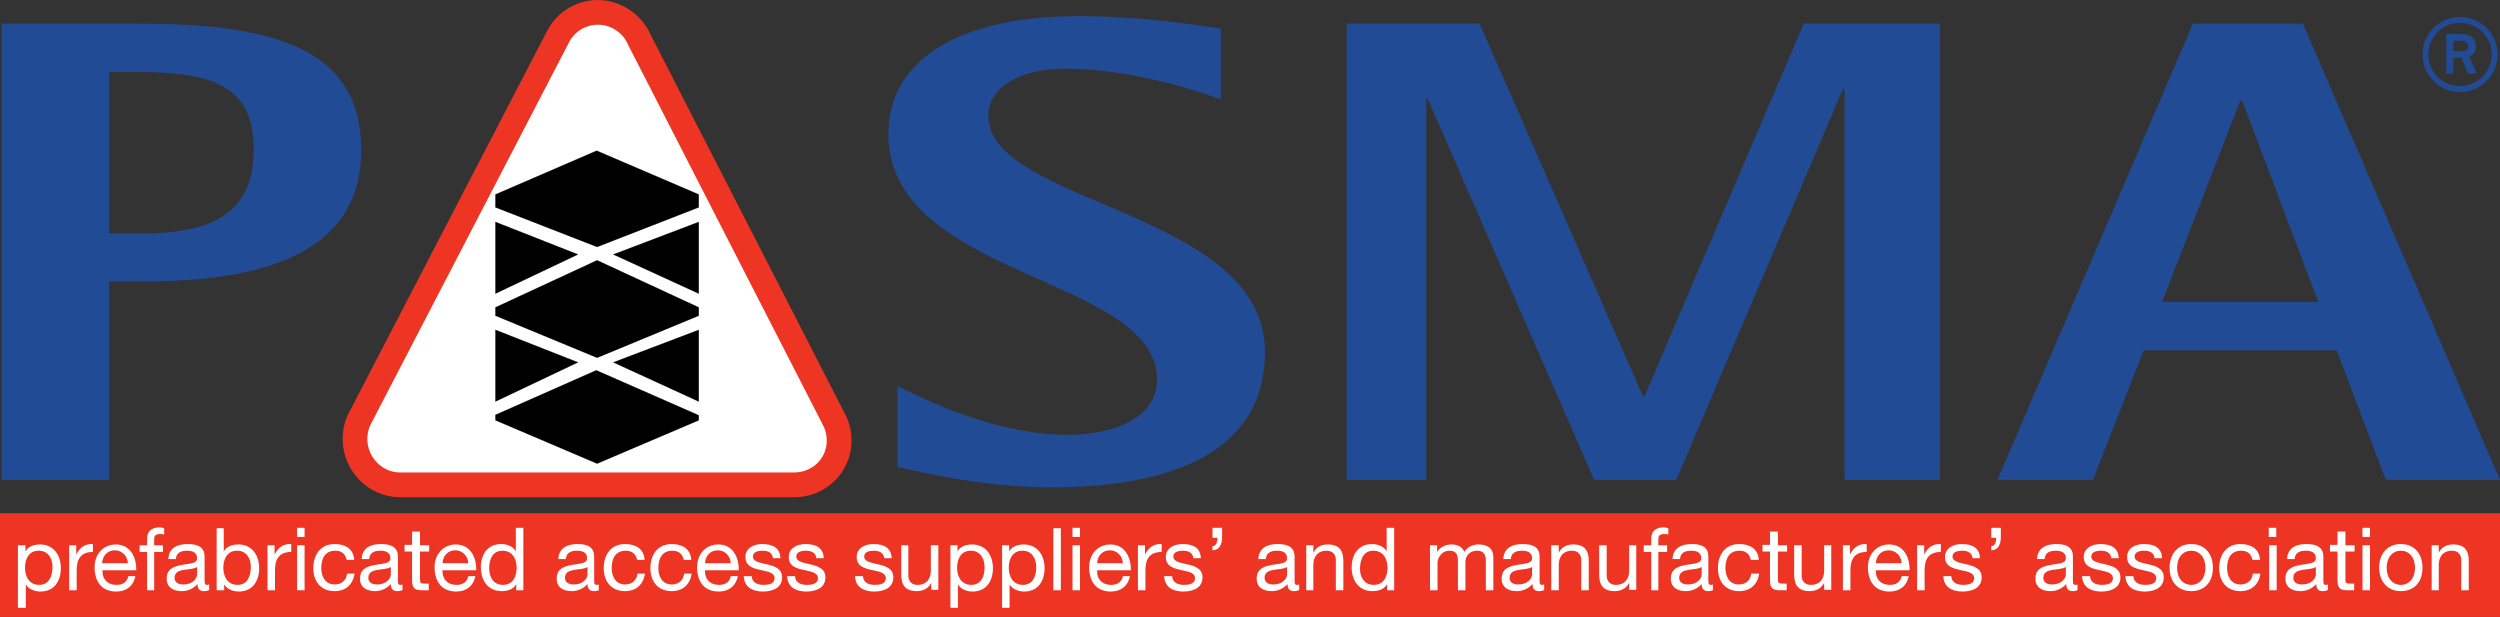 <?xml version="1.0" encoding="UTF-8"?>
<svg id="uuid-cef781ab-2d36-4a3e-ab95-ea6fb7d0e798" data-name="layer" xmlns="http://www.w3.org/2000/svg" viewBox="0 0 600 148.07">
  <rect x="0" y="0" width="600" height="148.07" fill="#333333" stroke="none"/>
  <defs>
    <style>
      .uuid-8ff74464-a84e-40f7-8e00-ee16a9a60f45, .uuid-79a6d5e4-e71d-4b63-86c3-529f4d574aa4, .uuid-af9e9c42-0570-4a64-8cad-955a01dba047, .uuid-1db4d206-4811-4834-a11a-b8e89308fb10, .uuid-1d3f46a6-ff3a-4b18-91df-e997c7615328, .uuid-a97f2a37-7aec-43b0-9c57-19f0b7f380f2 {
        stroke-width: 0px;
      }

      .uuid-8ff74464-a84e-40f7-8e00-ee16a9a60f45, .uuid-af9e9c42-0570-4a64-8cad-955a01dba047, .uuid-1db4d206-4811-4834-a11a-b8e89308fb10 {
        fill-rule: evenodd;
      }

      .uuid-8ff74464-a84e-40f7-8e00-ee16a9a60f45, .uuid-1d3f46a6-ff3a-4b18-91df-e997c7615328 {
        fill: #fff;
      }

      .uuid-79a6d5e4-e71d-4b63-86c3-529f4d574aa4, .uuid-af9e9c42-0570-4a64-8cad-955a01dba047 {
        fill: #000;
      }

      .uuid-1db4d206-4811-4834-a11a-b8e89308fb10 {
        fill: #224b95;
      }

      .uuid-a97f2a37-7aec-43b0-9c57-19f0b7f380f2 {
        fill: #ee3524;
      }
    </style>
  </defs>
  <path class="uuid-8ff74464-a84e-40f7-8e00-ee16a9a60f45" d="M133.8,9.07c1.7-3.6,5.4-6.1,9.7-6.1s8.4,2.8,10,6.7l46.5,90.7c.9,1.6,1.4,3.4,1.4,5.4,0,5.9-4.8,10.6-10.8,10.6h-94.6c-5.9,0-10.8-5-10.8-11,0-1.8.4-3.5,1.2-5L133.8,9.07Z"/>
  <path class="uuid-a97f2a37-7aec-43b0-9c57-19f0b7f380f2" d="M190.6,119.33h-94.61c-7.58,0-13.75-6.38-13.75-13.97,0-2.32.52-4.47,1.55-6.4L131.14,7.75c2.25-4.71,7.09-7.75,12.36-7.75s10.57,3.38,12.69,8.42l46.42,90.55c1.16,2.09,1.75,4.37,1.75,6.8,0,7.59-6.18,13.57-13.77,13.57ZM143.5,5.93c-3,0-5.76,1.73-7.02,4.4l-47.45,91.4c-.58,1.09-.87,2.3-.87,3.63,0,4.32,3.51,8.03,7.83,8.03h94.61c4.31,0,7.82-3.31,7.82-7.63,0-1.44-.33-2.73-1.02-3.95L150.76,10.79c-1.19-2.91-4.11-4.86-7.26-4.86Z"/>
  <rect class="uuid-a97f2a37-7aec-43b0-9c57-19f0b7f380f2" y="123.17" width="600" height="24.9"/>
  <path class="uuid-af9e9c42-0570-4a64-8cad-955a01dba047" d="M143.3,59.27l-24.4-9.5v-3.1l24.3-10.5,24.5,10.5v3.1l-24.4,9.5ZM138.7,61.07l-19.8-7.8v17.2l19.8-9.4ZM147.2,61.07l20.5,9.4v-17.2l-20.5,7.8ZM118.9,75.77l24.4,10.1,24.4-10.1v-2l-24.4-11.3-24.4,11.3v2ZM138.7,86.97l-19.8-7.8v17.2l19.8-9.4ZM147.2,86.97l20.5,9.4v-17.2l-20.5,7.8ZM118.9,100.87l24.4,10.4,24.4-10.4v-1.2l-24.6-10.8-24.2,10.7v1.3Z"/>
  <path class="uuid-79a6d5e4-e71d-4b63-86c3-529f4d574aa4" d="M143.3,111.29l-24.42-10.41v-1.33l24.22-10.71,24.62,10.81v1.23l-24.42,10.41ZM118.92,100.85l24.38,10.39,24.38-10.39v-1.17l-24.58-10.79-24.18,10.69v1.27ZM118.88,96.4v-17.27l19.89,7.83-19.89,9.44ZM118.92,79.2v17.13l19.71-9.36-19.71-7.77ZM167.72,96.4l-20.59-9.44,20.59-7.83v17.27ZM147.26,86.97l20.41,9.36v-17.13l-20.41,7.77ZM143.3,85.89l-24.42-10.11v-2.03l24.42-11.31,24.42,11.31v2.03l-24.42,10.11ZM118.92,75.75l24.38,10.09,24.38-10.09v-1.97l-24.38-11.29-24.38,11.29v1.97ZM118.88,70.5v-17.27l19.89,7.83-19.89,9.44ZM118.92,53.3v17.13l19.71-9.36-19.71-7.77ZM167.72,70.5l-20.59-9.44,20.59-7.83v17.27ZM147.26,61.07l20.41,9.36v-17.13l-20.41,7.77ZM143.3,59.29l-24.42-9.51v-3.13l24.32-10.51,24.52,10.51v3.13l-24.42,9.51ZM118.92,49.75l24.38,9.49,24.38-9.49v-3.07l-24.48-10.49-24.28,10.49v3.07Z"/>
  <path class="uuid-1db4d206-4811-4834-a11a-b8e89308fb10" d="M.4,115.17h25.8v-47.6h6.5c21.5,0,54-2.5,54-31.6,0-25.2-22.5-30.3-54-30.3H.4v109.5ZM26.2,17.27h6.5c18.3,0,28.2,3.3,28.2,18.6,0,17.6-13.4,20.2-28.2,20.2h-6.5V17.27ZM293.2,23.97c-4.7-1.9-21.7-7.5-37.5-7.5-10.8,0-18.5,4.4-18.5,11.3,0,21.4,66.4,22.7,66.4,56.7,0,23.8-22.1,32.5-51.3,32.5-16.4,0-31.9-3.8-36.9-4.9v-19.4c10.4,5.2,25.6,11.7,41,11.7,8.7,0,21.3-3,21.3-13.3,0-24.8-64.5-24.3-64.5-58.9,0-17.6,16.6-28.3,45.9-28.3,14.4,0,28.8,2.2,33.9,3v17.1h.2ZM323.2,5.67h31.9l39.2,89.4h.4L432.9,5.67h32.7v109.5h-22.9V21.37h-.4l-40,93.8h-19.7l-40-91.6h-.3v91.6h-19.1V5.67ZM479.4,115.17h22.9l12.2-31.1h46.3l11.8,31.1h27.4l-47.3-109.5h-26.4l-46.9,109.5ZM537.7,24.07h.4l18.3,48.4h-37.5l18.8-48.4ZM590.4,22.07c-4.9,0-9-4-9-9s4-9,9-9,9,4,9,9-4,9-9,9ZM590.4,5.47c-4.2,0-7.6,3.4-7.6,7.6s3.4,7.6,7.6,7.6,7.55-3.4,7.6-7.6-3.4-7.6-7.6-7.6ZM592.3,17.67l-1.5-3.8h-2v3.8h-1.7v-9.5h3.2c1.8,0,3.9.3,3.9,3.1,0,1.7-1,2-1.6,2.3l1.8,4.1h-2.1ZM590.7,9.77h-1.9v2.5h2.1c.8,0,1.5-.4,1.5-1.2-.1-.8-.7-1.3-1.7-1.3Z"/>
  <path class="uuid-1d3f46a6-ff3a-4b18-91df-e997c7615328" d="M4.3,130.87h1.8v1.5c.6-1.2,2-1.7,3.5-1.7,3.3,0,5,2.6,5,5.7s-1.6,5.6-4.9,5.6c-1.1,0-2.7-.4-3.5-1.7v5.6h-1.9v-15ZM9.3,132.17c-2.4,0-3.3,2-3.3,4.1s1,4.1,3.4,4.1,3.15-2.1,3.2-4.2-1-4-3.3-4ZM16.6,141.67h1.8v-4.8c0-2.7,1-4.4,3.9-4.4v-1.9c-1.9-.1-3.1.8-4,2.5v-2.2h-1.7v10.8ZM32.5,138.27c-.5,2.4-2.2,3.7-4.6,3.7-3.5,0-5.15-2.4-5.2-5.7s2.1-5.6,5.1-5.6c3.8,0,5,3.6,4.9,6.2h-8.1c-.1,1.9,1,3.5,3.4,3.5,1.5,0,2.5-.7,2.8-2.1h1.7ZM30.7,135.17c-.1-1.7-1.4-3.1-3.1-3.1-1.9,0-3,1.4-3.1,3.1h6.2ZM35.2,141.67h1.8v-9.2h2.1v-1.6h-2.1v-1.5c0-.9.5-1.2,1.4-1.2.3,0,.7,0,1,.1v-1.5c-.3-.1-.8-.2-1.1-.2-1.9,0-3,.9-3,2.7v1.6h-1.8v1.6h1.8v9.2h-.1ZM50.2,141.57c-.3.2-.7.3-1.3.3-.9,0-1.5-.5-1.5-1.7-1,1.1-2.3,1.7-3.8,1.7-2,0-3.6-.9-3.6-3,0-2.4,1.81-2.96,3.7-3.3,2.01-.36,3.6-.3,3.6-1.6,0-1.5-1.3-1.8-2.4-1.8-1.5,0-2.6.5-2.7,2h-1.8c.1-2.7,2.2-3.6,4.6-3.6,1.9,0,4.1.4,4.1,3v5.6c0,.8,0,1.2.6,1.2.1,0,.3,0,.5-.1v1.3ZM47.3,136.07c-.7.5-2,.5-3.2.7s-2.2.6-2.2,1.9c0,1.2,1,1.6,2.1,1.6,2.3,0,3.3-1.5,3.3-2.4v-1.8ZM51.9,126.77h1.8v5.6c.6-1.2,2-1.7,3.5-1.7,3.3,0,5,2.6,5,5.7s-1.6,5.6-4.9,5.6c-1.1,0-2.7-.4-3.5-1.7v1.4h-1.8v-14.9h-.1ZM56.9,132.17c-2.4,0-3.3,2-3.3,4.1s1,4.1,3.4,4.1,3.15-2.1,3.2-4.2-1-4-3.3-4ZM64.2,141.67h1.8v-4.8c0-2.7,1-4.4,3.9-4.4v-1.9c-1.9-.1-3.1.8-4,2.5v-2.2h-1.7v10.8ZM73.1,128.87h-1.8v-2.2h1.8v2.2ZM71.3,130.87h1.8v10.8h-1.8v-10.8ZM85,134.27c-.2-2.6-2.2-3.7-4.7-3.7-3.4,0-5.1,2.6-5.1,5.8s1.8,5.5,5.1,5.5c2.7,0,4.4-1.6,4.8-4.2h-1.8c-.2,1.6-1.3,2.6-3,2.6-2.3,0-3.2-2-3.2-3.9,0-2.2.8-4.2,3.4-4.2,1.5,0,2.4.8,2.7,2.2h1.8v-.1ZM96.6,141.57c-.3.2-.7.3-1.3.3-.9,0-1.5-.5-1.5-1.7-1,1.1-2.3,1.7-3.8,1.7-2,0-3.6-.9-3.6-3,0-2.4,1.81-2.96,3.7-3.3,2.01-.36,3.6-.3,3.6-1.6,0-1.5-1.3-1.8-2.4-1.8-1.5,0-2.6.5-2.7,2h-1.8c.1-2.7,2.2-3.6,4.6-3.6,1.9,0,4.1.4,4.1,3v5.6c0,.8,0,1.2.6,1.2.1,0,.3,0,.5-.1v1.3ZM93.8,136.07c-.7.5-2,.5-3.2.7s-2.2.6-2.2,1.9c0,1.2,1,1.6,2.1,1.6,2.3,0,3.3-1.5,3.3-2.4v-1.8ZM100.7,127.57h-1.8v3.2h-1.8v1.6h1.8v6.9c0,2,.7,2.4,2.6,2.4h1.4v-1.6h-.8c-1.1,0-1.3-.1-1.3-1v-6.7h2.2v-1.5h-2.2v-3.3h-.1ZM114.1,138.27c-.5,2.4-2.2,3.7-4.6,3.7-3.5,0-5.15-2.4-5.2-5.7s2.1-5.6,5.1-5.6c3.8,0,5,3.6,4.9,6.2h-8.1c-.1,1.9,1,3.5,3.4,3.5,1.5,0,2.5-.7,2.8-2.1h1.7ZM112.4,135.17c-.1-1.7-1.4-3.1-3.1-3.1-1.9,0-3,1.4-3.1,3.1h6.2ZM125.7,141.67h-1.8v-1.5c-.6,1.2-2,1.7-3.5,1.7-3.3,0-5-2.6-5-5.7s1.6-5.6,4.9-5.6c1.1,0,2.7.4,3.5,1.7v-5.6h1.8v15h.1ZM120.7,140.37c2.4,0,3.3-2,3.3-4.1s-1-4.1-3.4-4.1-3.2,2.1-3.2,4.2,1,4,3.3,4ZM143.8,141.57c-.3.2-.7.3-1.3.3-.9,0-1.5-.5-1.5-1.7-1,1.1-2.3,1.7-3.8,1.7-2,0-3.6-.9-3.6-3,0-2.4,1.81-2.96,3.7-3.3,2.01-.36,3.6-.3,3.6-1.6,0-1.5-1.3-1.8-2.4-1.8-1.5,0-2.6.5-2.7,2h-1.8c.1-2.7,2.2-3.6,4.6-3.6,1.9,0,4,.4,4,3v5.6c0,.8,0,1.2.6,1.2.1,0,.3,0,.5-.1v1.3h.1ZM141,136.07c-.7.5-2,.5-3.2.7s-2.2.6-2.2,1.9c0,1.2,1,1.6,2.1,1.6,2.3,0,3.3-1.5,3.3-2.4v-1.8ZM154.7,134.27c-.2-2.6-2.2-3.7-4.7-3.7-3.4,0-5.1,2.6-5.1,5.8s1.8,5.5,5.1,5.5c2.7,0,4.4-1.6,4.8-4.2h-1.8c-.2,1.6-1.3,2.6-3,2.6-2.3,0-3.2-2-3.2-3.9,0-2.2.8-4.2,3.4-4.2,1.5,0,2.4.8,2.7,2.2h1.8v-.1ZM165.9,134.27c-.2-2.6-2.2-3.7-4.7-3.7-3.4,0-5.1,2.6-5.1,5.8s1.8,5.5,5.1,5.5c2.7,0,4.4-1.6,4.8-4.2h-1.8c-.2,1.6-1.3,2.6-3,2.6-2.3,0-3.2-2-3.2-3.9,0-2.2.8-4.2,3.4-4.2,1.5,0,2.4.8,2.7,2.2h1.8v-.1ZM177.1,138.27c-.5,2.4-2.2,3.7-4.6,3.7-3.5,0-5.15-2.4-5.2-5.7s2.1-5.6,5.1-5.6c3.8,0,5,3.6,4.9,6.2h-8.1c-.1,1.9,1,3.5,3.4,3.5,1.5,0,2.5-.7,2.8-2.1h1.7ZM175.4,135.17c-.1-1.7-1.4-3.1-3.1-3.1-1.9,0-3,1.4-3.1,3.1h6.2ZM178.5,138.27c.1,2.7,2.2,3.7,4.6,3.7,2.2,0,4.6-.8,4.6-3.4,0-2.1-1.8-2.69-3.5-3.1-1.6-.39-3.5-.6-3.5-1.9,0-1.1,1.2-1.4,2.3-1.4,1.2,0,2.4.4,2.5,1.8h1.8c-.1-2.6-2-3.4-4.4-3.4-1.9,0-4,.9-4,3.1s1.8,2.71,3.5,3.1c1.8.41,3.5.6,3.5,2s-1.5,1.6-2.6,1.6c-1.5,0-2.8-.5-2.9-2.1h-1.9ZM188.9,138.27c.1,2.7,2.2,3.7,4.6,3.7,2.2,0,4.6-.8,4.6-3.4,0-2.1-1.8-2.69-3.5-3.1-1.6-.39-3.5-.6-3.5-1.9,0-1.1,1.2-1.4,2.3-1.4,1.2,0,2.4.4,2.5,1.8h1.8c-.1-2.6-2-3.4-4.4-3.4-1.9,0-4,.9-4,3.1s1.8,2.71,3.5,3.1c1.8.41,3.5.6,3.5,2s-1.5,1.6-2.6,1.6c-1.5,0-2.8-.5-2.9-2.1h-1.9ZM205.2,138.27c.1,2.7,2.2,3.7,4.6,3.7,2.2,0,4.6-.8,4.6-3.4,0-2.1-1.8-2.69-3.5-3.1-1.6-.39-3.5-.6-3.5-1.9,0-1.1,1.2-1.4,2.3-1.4,1.2,0,2.4.4,2.5,1.8h1.8c-.1-2.6-2-3.4-4.4-3.4-1.9,0-4,.9-4,3.1s1.8,2.71,3.5,3.1c1.8.41,3.5.6,3.5,2s-1.5,1.6-2.6,1.6c-1.5,0-2.8-.5-2.9-2.1h-1.9ZM225.2,130.87h-1.8v6.1c0,1.9-1,3.4-3.2,3.4-1.4,0-2.2-.9-2.2-2.2v-7.3h-1.7v7.1c0,2.3.9,3.9,3.7,3.9,1.5,0,2.8-.6,3.5-2v1.7h1.7v-10.7ZM228,130.87h1.8v1.5c.6-1.2,2-1.7,3.5-1.7,3.3,0,5,2.6,5,5.7s-1.6,5.6-4.9,5.6c-1.1,0-2.7-.4-3.5-1.7v5.6h-1.8v-15h-.1ZM233,132.17c-2.4,0-3.3,2-3.3,4.1s1,4.1,3.4,4.1,3.2-2.1,3.2-4.2-1-4-3.3-4ZM240.4,130.87h1.8v1.5c.6-1.2,2-1.7,3.5-1.7,3.3,0,5,2.6,5,5.7s-1.6,5.6-4.9,5.6c-1.1,0-2.7-.4-3.5-1.7v5.6h-1.8v-15h-.1ZM245.4,132.17c-2.4,0-3.3,2-3.3,4.1s1,4.1,3.4,4.1,3.2-2.1,3.2-4.2-1-4-3.3-4ZM252.8,141.67h1.8v-14.9h-1.8v14.9ZM259.2,128.87h-1.8v-2.2h1.8v2.2ZM257.4,130.87h1.8v10.8h-1.8v-10.8ZM271.2,138.27c-.5,2.4-2.2,3.7-4.6,3.7-3.5,0-5.15-2.4-5.2-5.7s2.1-5.6,5.1-5.6c3.8,0,5,3.6,4.9,6.2h-8.1c-.1,1.9,1,3.5,3.4,3.5,1.5,0,2.5-.7,2.8-2.1h1.7ZM269.5,135.17c-.1-1.7-1.4-3.1-3.1-3.1-1.9,0-3,1.4-3.1,3.1h6.2ZM273.1,141.67h1.8v-4.8c0-2.7,1-4.4,3.9-4.4v-1.9c-1.9-.1-3.1.8-4,2.5v-2.2h-1.7v10.8ZM279.4,138.27c.1,2.7,2.2,3.7,4.6,3.7,2.2,0,4.6-.8,4.6-3.4,0-2.1-1.8-2.7-3.5-3.1s-3.5-.6-3.5-1.9c0-1.1,1.2-1.4,2.3-1.4,1.2,0,2.4.4,2.5,1.8h1.8c-.1-2.6-2-3.4-4.4-3.4-1.9,0-4,.9-4,3.1s1.8,2.71,3.5,3.1c1.8.41,3.5.6,3.5,2s-1.5,1.6-2.6,1.6c-1.5,0-2.8-.5-2.9-2.1h-1.9ZM291,129.07h1.2c0,1-.3,2-1.2,2v1c1.6,0,2.3-1.4,2.3-3.1v-2.3h-2.3v2.4ZM311.8,141.57c-.3.2-.7.3-1.3.3-.9,0-1.5-.5-1.5-1.7-1,1.1-2.3,1.7-3.8,1.7-2,0-3.6-.9-3.6-3,0-2.4,1.81-2.96,3.7-3.3,2.01-.36,3.6-.3,3.6-1.6,0-1.5-1.3-1.8-2.4-1.8-1.5,0-2.6.5-2.7,2h-1.8c.1-2.7,2.2-3.6,4.6-3.6,1.9,0,4.1.4,4.1,3v5.6c0,.8,0,1.2.6,1.2.1,0,.3,0,.5-.1v1.3ZM308.9,136.07c-.7.5-2,.5-3.2.7s-2.2.6-2.2,1.9c0,1.2,1,1.6,2.1,1.6,2.3,0,3.3-1.5,3.3-2.4v-1.8ZM313.4,141.67h1.8v-6.1c0-1.9,1-3.4,3.2-3.4,1.4,0,2.2.9,2.2,2.2v7.3h1.8v-7.1c0-2.3-.9-3.9-3.7-3.9-1.6,0-2.8.6-3.5,2v-1.8h-1.7v10.8h-.1ZM334.7,141.67h-1.8v-1.5c-.6,1.2-2,1.7-3.5,1.7-3.3,0-5-2.6-5-5.7s1.6-5.6,4.9-5.6c1.1,0,2.7.4,3.5,1.7v-5.6h1.8v15h.1ZM329.7,140.37c2.4,0,3.3-2,3.3-4.1s-1-4.1-3.4-4.1-3.15,2.1-3.2,4.2,1,4,3.3,4ZM343.2,141.67h1.8v-6.7c0-.8.8-2.8,2.9-2.8,1.6,0,2,1,2,2.4v7.1h1.8v-6.7c0-1.7,1.1-2.8,2.8-2.8s2.1,1.1,2.1,2.4v7.1h1.8v-7.9c0-2.2-1.4-3.1-3.6-3.1-1.4,0-2.7.7-3.4,1.8-.4-1.3-1.7-1.8-3-1.8-1.5,0-2.7.6-3.5,1.8v-1.6h-1.7v10.8ZM370.6,141.57c-.3.2-.7.3-1.3.3-.9,0-1.5-.5-1.5-1.7-1,1.1-2.3,1.7-3.8,1.7-2,0-3.6-.9-3.6-3,0-2.4,1.81-2.96,3.7-3.3,2.01-.36,3.6-.3,3.6-1.6,0-1.5-1.3-1.8-2.4-1.8-1.5,0-2.6.5-2.7,2h-1.8c.1-2.7,2.2-3.6,4.6-3.6,1.9,0,4.1.4,4.1,3v5.6c0,.8,0,1.2.6,1.2.1,0,.3,0,.5-.1v1.3ZM367.7,136.07c-.7.5-2,.5-3.2.7s-2.2.6-2.2,1.9c0,1.2,1,1.6,2.1,1.6,2.3,0,3.3-1.5,3.3-2.4v-1.8ZM372.3,141.67h1.8v-6.1c0-1.9,1-3.4,3.2-3.4,1.4,0,2.2.9,2.2,2.2v7.3h1.8v-7.1c0-2.3-.9-3.9-3.7-3.9-1.6,0-2.8.6-3.5,2v-1.8h-1.8v10.8ZM392.8,130.87h-1.8v6.1c0,1.9-1,3.4-3.2,3.4-1.4,0-2.2-.9-2.2-2.2v-7.3h-1.8v7.1c0,2.3.9,3.9,3.7,3.9,1.5,0,2.8-.6,3.5-2v1.7h1.7v-10.7h.1ZM396.2,141.67h1.8v-9.2h2.1v-1.6h-2.1v-1.5c0-.9.5-1.2,1.4-1.2.3,0,.7,0,1,.1v-1.5c-.3-.1-.8-.2-1.1-.2-1.9,0-3,.9-3,2.7v1.6h-1.8v1.6h1.8v9.2h-.1ZM411.2,141.57c-.3.2-.7.3-1.3.3-.9,0-1.5-.5-1.5-1.7-1,1.1-2.3,1.7-3.8,1.7-2,0-3.6-.9-3.6-3,0-2.4,1.81-2.96,3.7-3.3,2.01-.36,3.6-.3,3.6-1.6,0-1.5-1.3-1.8-2.4-1.8-1.5,0-2.6.5-2.7,2h-1.8c.1-2.7,2.2-3.6,4.6-3.6,1.9,0,4,.4,4,3v5.6c0,.8,0,1.2.6,1.2.1,0,.3,0,.5-.1v1.3h.1ZM408.4,136.07c-.7.5-2,.5-3.2.7s-2.2.6-2.2,1.9c0,1.2,1,1.6,2.1,1.6,2.3,0,3.3-1.5,3.3-2.4v-1.8ZM422.1,134.27c-.2-2.6-2.2-3.7-4.7-3.7-3.4,0-5.1,2.6-5.1,5.8s1.8,5.5,5.1,5.5c2.7,0,4.4-1.6,4.8-4.2h-1.9c-.2,1.6-1.3,2.6-3,2.6-2.3,0-3.2-2-3.2-3.9,0-2.2.8-4.2,3.4-4.2,1.5,0,2.4.8,2.7,2.2h1.9v-.1ZM426.6,127.57h-1.8v3.2h-1.8v1.6h1.8v6.9c0,2,.7,2.4,2.6,2.4h1.4v-1.6h-.8c-1.1,0-1.3-.1-1.3-1v-6.7h2.2v-1.5h-2.2v-3.3h-.1ZM439.6,130.87h-1.8v6.1c0,1.9-1,3.4-3.2,3.4-1.4,0-2.2-.9-2.2-2.2v-7.3h-1.8v7.1c0,2.3.9,3.9,3.7,3.9,1.5,0,2.8-.6,3.5-2v1.7h1.7v-10.7h.1ZM442.3,141.67h1.8v-4.8c0-2.7,1-4.4,3.9-4.4v-1.9c-1.9-.1-3.1.8-4,2.5v-2.2h-1.7v10.8ZM458.1,138.27c-.5,2.4-2.2,3.7-4.6,3.7-3.5,0-5.15-2.4-5.2-5.7s2.1-5.6,5.1-5.6c3.8,0,5,3.6,4.9,6.2h-8.1c-.1,1.9,1,3.5,3.4,3.5,1.5,0,2.5-.7,2.8-2.1h1.7ZM456.4,135.17c-.1-1.7-1.4-3.1-3.1-3.1-1.9,0-3,1.4-3.1,3.1h6.2ZM460.1,141.67h1.8v-4.8c0-2.7,1-4.4,3.9-4.4v-1.9c-1.9-.1-3.1.8-4,2.5v-2.2h-1.7v10.8ZM466.4,138.27c.1,2.7,2.2,3.7,4.6,3.7,2.2,0,4.6-.8,4.6-3.4,0-2.1-1.8-2.69-3.5-3.1-1.6-.39-3.5-.6-3.5-1.9,0-1.1,1.2-1.4,2.3-1.4,1.2,0,2.4.4,2.5,1.8h1.8c-.1-2.6-2-3.4-4.4-3.4-1.9,0-4,.9-4,3.1s1.8,2.71,3.5,3.1c1.8.41,3.5.6,3.5,2s-1.5,1.6-2.6,1.6c-1.5,0-2.8-.5-2.9-2.1h-1.9ZM477.9,129.07h1.2c0,1-.3,2-1.2,2v1c1.6,0,2.3-1.4,2.3-3.1v-2.3h-2.3v2.4ZM498.7,141.57c-.3.2-.7.3-1.3.3-.9,0-1.5-.5-1.5-1.7-1,1.1-2.3,1.7-3.8,1.7-2,0-3.6-.9-3.6-3,0-2.4,1.81-2.96,3.7-3.3,2.01-.36,3.6-.3,3.6-1.6,0-1.5-1.3-1.8-2.4-1.8-1.5,0-2.6.5-2.7,2h-1.8c.1-2.7,2.2-3.6,4.6-3.6,1.9,0,4,.4,4,3v5.6c0,.8,0,1.2.6,1.2.1,0,.3,0,.5-.1v1.3h.1ZM495.8,136.07c-.7.5-2,.5-3.2.7s-2.2.6-2.2,1.9c0,1.2,1,1.6,2.1,1.6,2.3,0,3.3-1.5,3.3-2.4v-1.8ZM499.7,138.27c.1,2.7,2.2,3.7,4.6,3.7,2.2,0,4.6-.8,4.6-3.4,0-2.1-1.8-2.69-3.5-3.1-1.6-.39-3.5-.6-3.5-1.9,0-1.1,1.2-1.4,2.3-1.4,1.2,0,2.4.4,2.5,1.8h1.8c-.1-2.6-2-3.4-4.4-3.4-1.9,0-4,.9-4,3.1s1.8,2.71,3.5,3.1c1.8.41,3.5.6,3.5,2s-1.5,1.6-2.6,1.6c-1.5,0-2.8-.5-2.9-2.1h-1.9ZM510.1,138.27c.1,2.7,2.2,3.7,4.6,3.7,2.2,0,4.6-.8,4.6-3.4,0-2.1-1.8-2.69-3.5-3.1-1.6-.39-3.5-.6-3.5-1.9,0-1.1,1.2-1.4,2.3-1.4,1.2,0,2.4.4,2.5,1.8h1.8c-.1-2.6-2-3.4-4.4-3.4-1.9,0-4,.9-4,3.1s1.8,2.71,3.5,3.1c1.8.41,3.5.6,3.5,2s-1.5,1.6-2.6,1.6c-1.5,0-2.8-.5-2.9-2.1h-1.9ZM525.9,130.57c3.4,0,5.2,2.5,5.2,5.7s-1.8,5.6-5.2,5.6-5.2-2.5-5.2-5.6,1.8-5.7,5.2-5.7ZM525.9,140.37c1.9,0,3.4-1.5,3.4-4.1s-1.5-4.1-3.4-4.1-3.4,1.5-3.4,4.1,1.5,4.1,3.4,4.1ZM542.4,134.27c-.2-2.6-2.2-3.7-4.7-3.7-3.4,0-5.1,2.6-5.1,5.8s1.8,5.5,5.1,5.5c2.7,0,4.4-1.6,4.8-4.2h-1.8c-.2,1.6-1.3,2.6-3,2.6-2.3,0-3.2-2-3.2-3.9,0-2.2.8-4.2,3.4-4.2,1.5,0,2.4.8,2.7,2.2h1.8v-.1ZM546.3,128.87h-1.8v-2.2h1.8v2.2ZM544.6,130.87h1.8v10.8h-1.8v-10.8ZM558.7,141.57c-.3.2-.7.3-1.3.3-.9,0-1.5-.5-1.5-1.7-1,1.1-2.3,1.7-3.8,1.7-2,0-3.6-.9-3.6-3,0-2.4,1.81-2.96,3.7-3.3,2.01-.36,3.6-.3,3.6-1.6,0-1.5-1.3-1.8-2.4-1.8-1.5,0-2.6.5-2.7,2h-1.8c.1-2.7,2.2-3.6,4.6-3.6,1.9,0,4.1.4,4.1,3v5.6c0,.8,0,1.2.6,1.2.2,0,.3,0,.5-.1v1.3ZM555.8,136.07c-.7.5-2,.5-3.2.7s-2.2.6-2.2,1.9c0,1.2,1,1.6,2.1,1.6,2.3,0,3.3-1.5,3.3-2.4v-1.8ZM562.8,127.57h-1.8v3.2h-1.8v1.6h1.8v6.9c0,2,.7,2.4,2.6,2.4h1.4v-1.6h-.8c-1.1,0-1.3-.1-1.3-1v-6.7h2.2v-1.5h-2.2v-3.3h-.1ZM568.8,128.87h-1.8v-2.2h1.8v2.2ZM567,130.87h1.8v10.8h-1.8v-10.8ZM576.2,130.57c3.4,0,5.2,2.5,5.2,5.7s-1.8,5.6-5.2,5.6-5.15-2.5-5.2-5.6,1.8-5.7,5.2-5.7ZM576.2,140.37c1.9,0,3.4-1.5,3.4-4.1s-1.5-4.1-3.4-4.1-3.4,1.5-3.4,4.1,1.5,4.1,3.4,4.1ZM583.5,141.67h1.8v-6.1c0-1.9,1-3.4,3.2-3.4,1.4,0,2.2.9,2.2,2.2v7.3h1.8v-7.1c0-2.3-.9-3.9-3.7-3.9-1.6,0-2.8.6-3.5,2v-1.8h-1.7v10.8h-.1Z"/>
</svg>